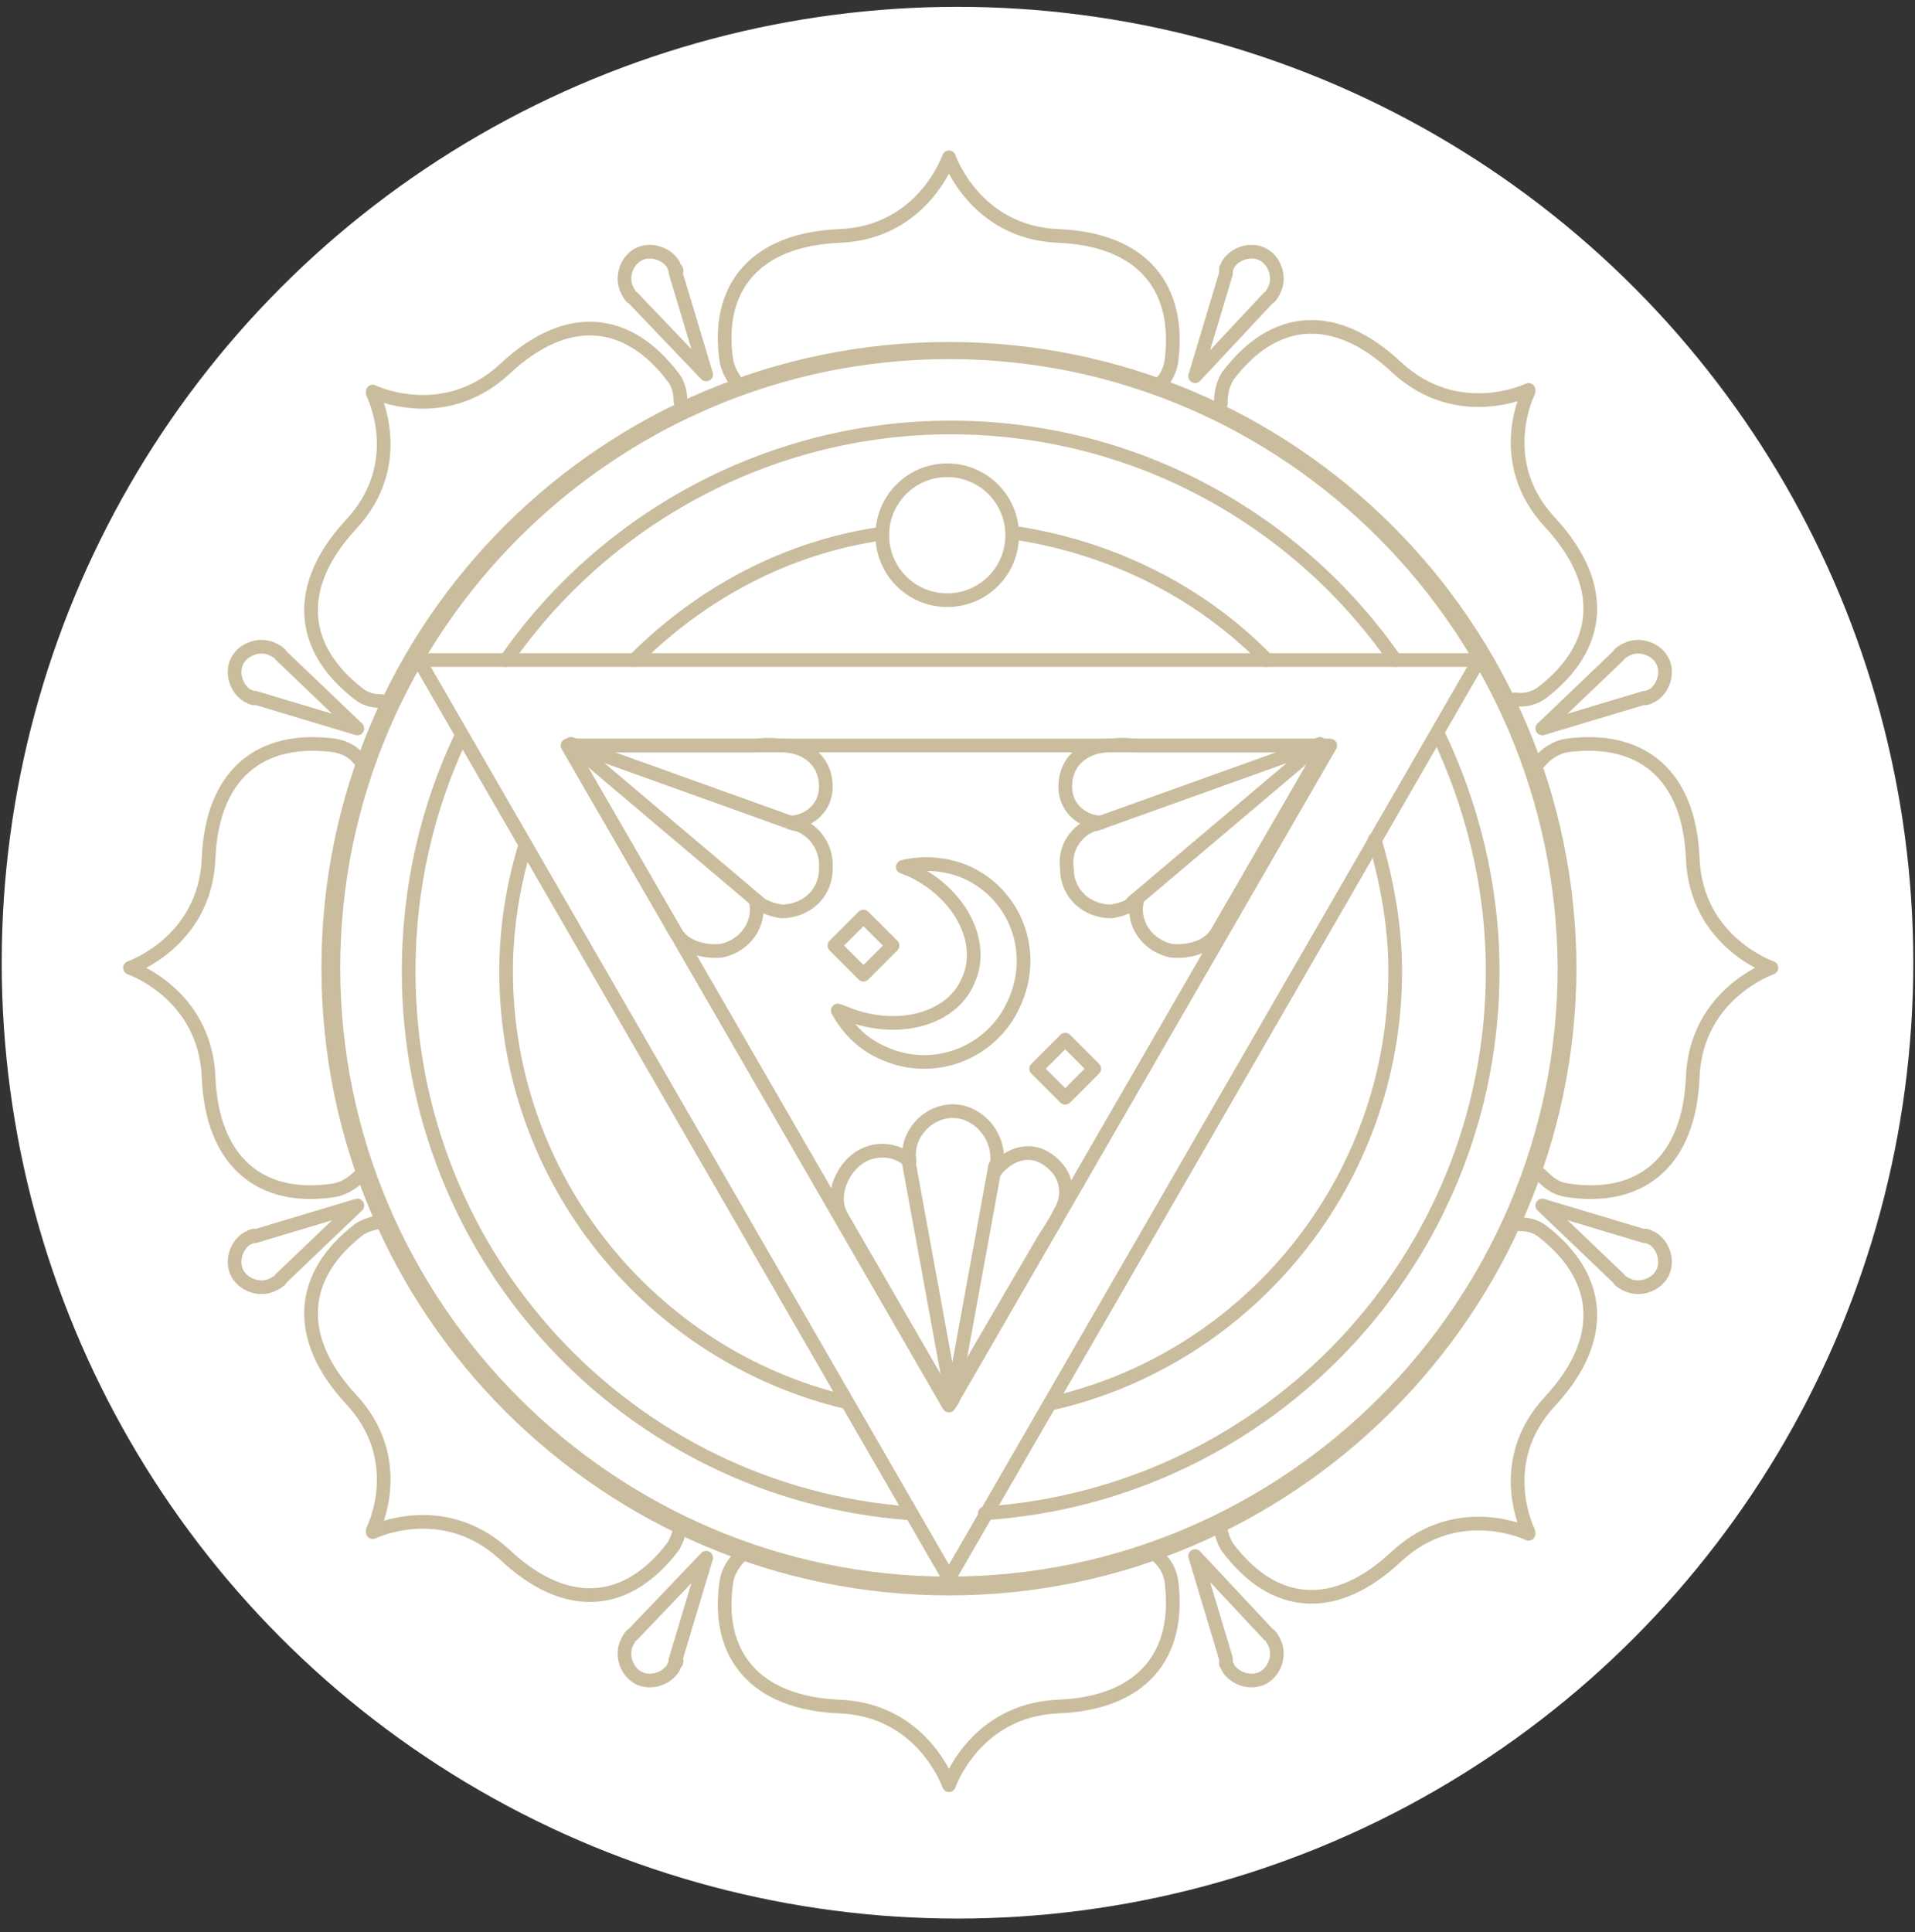 <?xml version="1.0" encoding="utf-8"?>
<!-- Generator: Adobe Illustrator 28.1.0, SVG Export Plug-In . SVG Version: 6.00 Build 0)  -->
<svg version="1.1" id="レイヤー_1" xmlns="http://www.w3.org/2000/svg" xmlns:xlink="http://www.w3.org/1999/xlink" x="0px"
	 y="0px" viewBox="0 0 112 113" style="enable-background:new 0 0 112 113;" xml:space="preserve">
<rect x="0" y="0" width="112" height="113" fill="#333333" stroke="none"/>
<style type="text/css">
	.st0{fill:#FFFFFF;}
	.st1{fill:none;stroke:#CABD9D;stroke-width:0.8;stroke-linecap:round;stroke-linejoin:round;}
	.st2{fill:#CABD9D;}
</style>
<circle class="st0" cx="56" cy="56.3" r="55.9"/>
<path class="st1" d="M67.9,22.4c0.3-0.3,0.5-0.7,0.6-1.2c0.6-4.4-1.7-7.2-6.6-7.4s-6.4-4.6-6.4-4.6v0.1l0-0.1c0,0-1.5,4.4-6.4,4.6
	c-4.9,0.2-7.3,3-6.6,7.4c0.1,0.4,0.3,0.8,0.6,1.2"/>
<path class="st1" d="M67.8,91.1c0.4,0.4,0.6,0.8,0.7,1.3c0.6,4.4-1.7,7.2-6.6,7.4c-4.9,0.2-6.4,4.6-6.4,4.6v-0.1l0,0.1
	c0,0-1.5-4.4-6.4-4.6c-4.9-0.2-7.3-3-6.6-7.4c0.1-0.5,0.4-1,0.8-1.4"/>
<path class="st1" d="M71.4,23.6c0-0.6,0.1-1.1,0.4-1.6c2.7-3.6,6.3-3.9,9.9-0.5c3.6,3.3,7.7,1.3,7.7,1.3l-0.1,0.1l0.1,0
	c0,0-2.1,4.1,1.3,7.7c3.3,3.6,3,7.2-0.5,9.9c-0.4,0.3-1,0.5-1.6,0.4"/>
<path class="st1" d="M71.4,89.5c0.1,0.4,0.2,0.7,0.4,1c2.7,3.6,6.3,3.9,9.9,0.5c3.6-3.3,7.7-1.3,7.7-1.3l-0.1-0.1l0.1,0
	c0,0-2.1-4.1,1.3-7.7c3.3-3.6,3-7.2-0.5-9.9c-0.4-0.3-0.8-0.4-1.3-0.4"/>
<path class="st1" d="M90,44.6c0.4-0.5,1-0.9,1.6-1c4.4-0.6,7.2,1.7,7.4,6.6c0.2,4.9,4.6,6.4,4.6,6.4h-0.1l0.1,0c0,0-4.4,1.5-4.6,6.4
	c-0.2,4.9-3,7.3-7.4,6.6c-0.6-0.1-1-0.4-1.5-0.9"/>
<path class="st1" d="M39.8,23.5c0-0.5-0.1-1-0.4-1.4c-2.7-3.6-6.3-3.9-9.9-0.5c-3.6,3.3-7.7,1.3-7.7,1.3l0.1,0.1l-0.1,0
	c0,0,2.1,4.1-1.3,7.7c-3.3,3.6-3,7.2,0.5,9.9c0.4,0.3,0.8,0.4,1.3,0.4"/>
<path class="st1" d="M39.7,89.7c-0.1,0.3-0.2,0.5-0.3,0.7c-2.7,3.6-6.3,3.9-9.9,0.5c-3.6-3.3-7.7-1.3-7.7-1.3l0.1-0.1l-0.1,0
	c0,0,2.1-4.1-1.3-7.7c-3.3-3.6-3-7.2,0.5-9.9c0.3-0.2,0.6-0.3,1-0.4"/>
<path class="st1" d="M21,44.4c-0.4-0.5-0.9-0.7-1.4-0.8c-4.4-0.6-7.2,1.7-7.4,6.6c-0.2,4.9-4.6,6.4-4.6,6.4h0.1l-0.1,0
	c0,0,4.4,1.5,4.6,6.4c0.2,4.9,3,7.3,7.4,6.6c0.5-0.1,1-0.4,1.4-0.8"/>
<g>
	<path class="st2" d="M55.5,93.3c-20.2,0-36.7-16.4-36.7-36.7C18.8,36.4,35.2,20,55.5,20c20.2,0,36.7,16.4,36.7,36.7
		C92.1,76.8,75.7,93.3,55.5,93.3z M55.5,21c-19.6,0-35.6,16-35.6,35.6c0,19.6,16,35.6,35.6,35.6c19.6,0,35.6-16,35.6-35.6
		C91,37,75.1,21,55.5,21z"/>
</g>
<path class="st1" d="M39.5,15.7c0,0-0.1-0.1-0.1-0.2c-0.4-0.7-1.4-1-2.1-0.6c-0.7,0.4-1,1.4-0.6,2.1c0,0.1,0.1,0.1,0.1,0.2
	c0.1,0.1,0.1,0.2,0.2,0.2l4.3,4.5l-1.8-6C39.6,15.9,39.6,15.8,39.5,15.7L39.5,15.7z"/>
<path class="st1" d="M71.7,15.7c0,0,0.1-0.1,0.1-0.2c0.4-0.7,1.4-1,2.1-0.6s1,1.4,0.6,2.1c0,0.1-0.1,0.1-0.1,0.2
	c-0.1,0.1-0.1,0.2-0.2,0.2L69.9,22l1.8-6C71.7,15.9,71.7,15.8,71.7,15.7L71.7,15.7z"/>
<path class="st1" d="M39.5,97.3c0,0-0.1,0.1-0.1,0.2c-0.4,0.7-1.4,1-2.1,0.6c-0.7-0.4-1-1.4-0.6-2.1c0-0.1,0.1-0.1,0.1-0.2
	c0.1-0.1,0.1-0.2,0.2-0.2l4.3-4.5l-1.8,6C39.6,97.1,39.6,97.2,39.5,97.3L39.5,97.3z"/>
<path class="st1" d="M71.7,97.3c0,0,0.1,0.1,0.1,0.2c0.4,0.7,1.4,1,2.1,0.6s1-1.4,0.6-2.1c0-0.1-0.1-0.1-0.1-0.2
	c-0.1-0.1-0.1-0.2-0.2-0.2L69.9,91l1.8,6C71.7,97.1,71.7,97.2,71.7,97.3L71.7,97.3z"/>
<path class="st1" d="M14.7,72.3c0,0-0.1,0.1-0.2,0.1c-0.7,0.4-1,1.4-0.6,2.1s1.4,1,2.1,0.6c0.1,0,0.1-0.1,0.2-0.1
	c0.1-0.1,0.2-0.1,0.2-0.2l4.5-4.3l-6,1.8C14.9,72.2,14.8,72.3,14.7,72.3L14.7,72.3z"/>
<path class="st1" d="M14.7,40.8c0,0-0.1-0.1-0.2-0.1c-0.7-0.4-1-1.4-0.6-2.1c0.4-0.7,1.4-1,2.1-0.6c0.1,0,0.1,0.1,0.2,0.1
	c0.1,0.1,0.2,0.1,0.2,0.2l4.5,4.3l-6-1.8C14.9,40.9,14.8,40.8,14.7,40.8L14.7,40.8z"/>
<path class="st1" d="M96.4,72.3c0,0,0.1,0.1,0.2,0.1c0.7,0.4,1,1.4,0.6,2.1c-0.4,0.7-1.4,1-2.1,0.6c-0.1,0-0.1-0.1-0.2-0.1
	c-0.1-0.1-0.2-0.1-0.2-0.2l-4.5-4.3l6,1.8C96.2,72.2,96.3,72.3,96.4,72.3L96.4,72.3z"/>
<path class="st1" d="M96.4,40.8c0,0,0.1-0.1,0.2-0.1c0.7-0.4,1-1.4,0.6-2.1c-0.4-0.7-1.4-1-2.1-0.6c-0.1,0-0.1,0.1-0.2,0.1
	c-0.1,0.1-0.2,0.1-0.2,0.2l-4.5,4.3l6-1.8C96.2,40.9,96.3,40.8,96.4,40.8L96.4,40.8z"/>
<path class="st1" d="M53.2,88.5c-16.4-1.2-29.3-14.9-29.3-31.7c0-4.9,1.1-9.6,3.1-13.8"/>
<path class="st1" d="M84.1,42.9c2,4.2,3.2,8.9,3.2,13.9c0,16.8-13.1,30.6-29.7,31.7"/>
<path class="st1" d="M29.6,38.6c5.7-8.2,15.3-13.6,26-13.6c10.8,0,20.3,5.4,26,13.6"/>
<path class="st1" d="M37.1,38.6C41,34.7,46,32,51.6,31.2"/>
<path class="st1" d="M49.5,82c-11.4-2.7-19.9-13-19.9-25.2c0-2.5,0.4-5,1.1-7.3"/>
<path class="st1" d="M80.4,49.1c0.7,2.4,1.2,5,1.2,7.7c0,12.3-8.6,22.7-20.2,25.3"/>
<path class="st1" d="M59.6,31.2c5.6,0.9,10.7,3.5,14.5,7.4"/>
<path class="st1" d="M55.5,92.3l-31-53.7h62L55.5,92.3z"/>
<path class="st1" d="M55.5,82.2L33.2,43.6h44.6L55.5,82.2z"/>
<path class="st1" d="M56.5,51c-1.2-0.5-2.5-0.6-3.7-0.3c0.1,0,0.2,0.1,0.3,0.1c3,1.3,4.6,4.3,3.5,6.6c-1,2.3-4.3,3.1-7.3,1.8
	c-0.1,0-0.2-0.1-0.3-0.1c0.6,1.1,1.5,2,2.7,2.5c2.9,1.3,6.3,0,7.6-2.9C60.7,55.7,59.4,52.3,56.5,51z"/>
<path class="st1" d="M62.3,60.8l-1.7,1.7l1.7,1.7l1.7-1.7L62.3,60.8z"/>
<path class="st1" d="M50.5,53.6l-1.7,1.7l1.7,1.7l1.7-1.7L50.5,53.6z"/>
<path class="st1" d="M55.4,35.1c2.1,0,3.8-1.7,3.8-3.8c0-2.1-1.7-3.8-3.8-3.8s-3.8,1.7-3.8,3.8C51.6,33.4,53.3,35.1,55.4,35.1z"/>
<path class="st1" d="M46.2,48.1c0.9,0,2.1-0.7,2.1-2.1c0-1.4-1-2.3-2.4-2.4c-0.5,0-0.7-0.1-1.7,0H33.2l6.3,10.9
	c0.5,0.9,1.7,1.2,2.7,1.1c1.4-0.3,2.3-1.6,2-2.9c0.4,0.3,0.9,0.5,1.5,0.6c1.4,0,2.6-1,2.6-2.5C48.4,49.5,47.5,48.3,46.2,48.1z"/>
<path class="st1" d="M46.5,48.2l-13.1-4.7l11,9.3"/>
<path class="st1" d="M64.4,48.1c-0.9,0-2.1-0.7-2.1-2.1c0-1.4,1-2.3,2.4-2.4c0.5,0,0.7-0.1,1.7,0h11.1l-6.3,10.9
	c-0.5,0.9-1.7,1.2-2.7,1.1c-1.4-0.3-2.3-1.6-2-2.9c-0.4,0.3-0.9,0.5-1.5,0.6c-1.4,0-2.6-1-2.6-2.5C62.2,49.5,63.1,48.3,64.4,48.1z"
	/>
<path class="st1" d="M64.1,48.2l13.1-4.7l-11,9.3"/>
<path class="st1" d="M58.2,68.5c0.5-0.7,1.7-1.5,2.9-0.8c1.2,0.7,1.6,2,0.9,3.2c-0.2,0.4-0.3,0.6-0.9,1.5L55.5,82l-6.3-10.9
	c-0.5-0.9-0.2-2.1,0.5-2.9c0.9-1.1,2.5-1.2,3.5-0.3c-0.1-0.5,0-1.1,0.3-1.6c0.7-1.2,2.2-1.7,3.4-1C58,65.9,58.6,67.3,58.2,68.5
	L58.2,68.5z"/>
<path class="st1" d="M58.2,68.2l-2.5,13.7l-2.6-14.2"/>
</svg>
